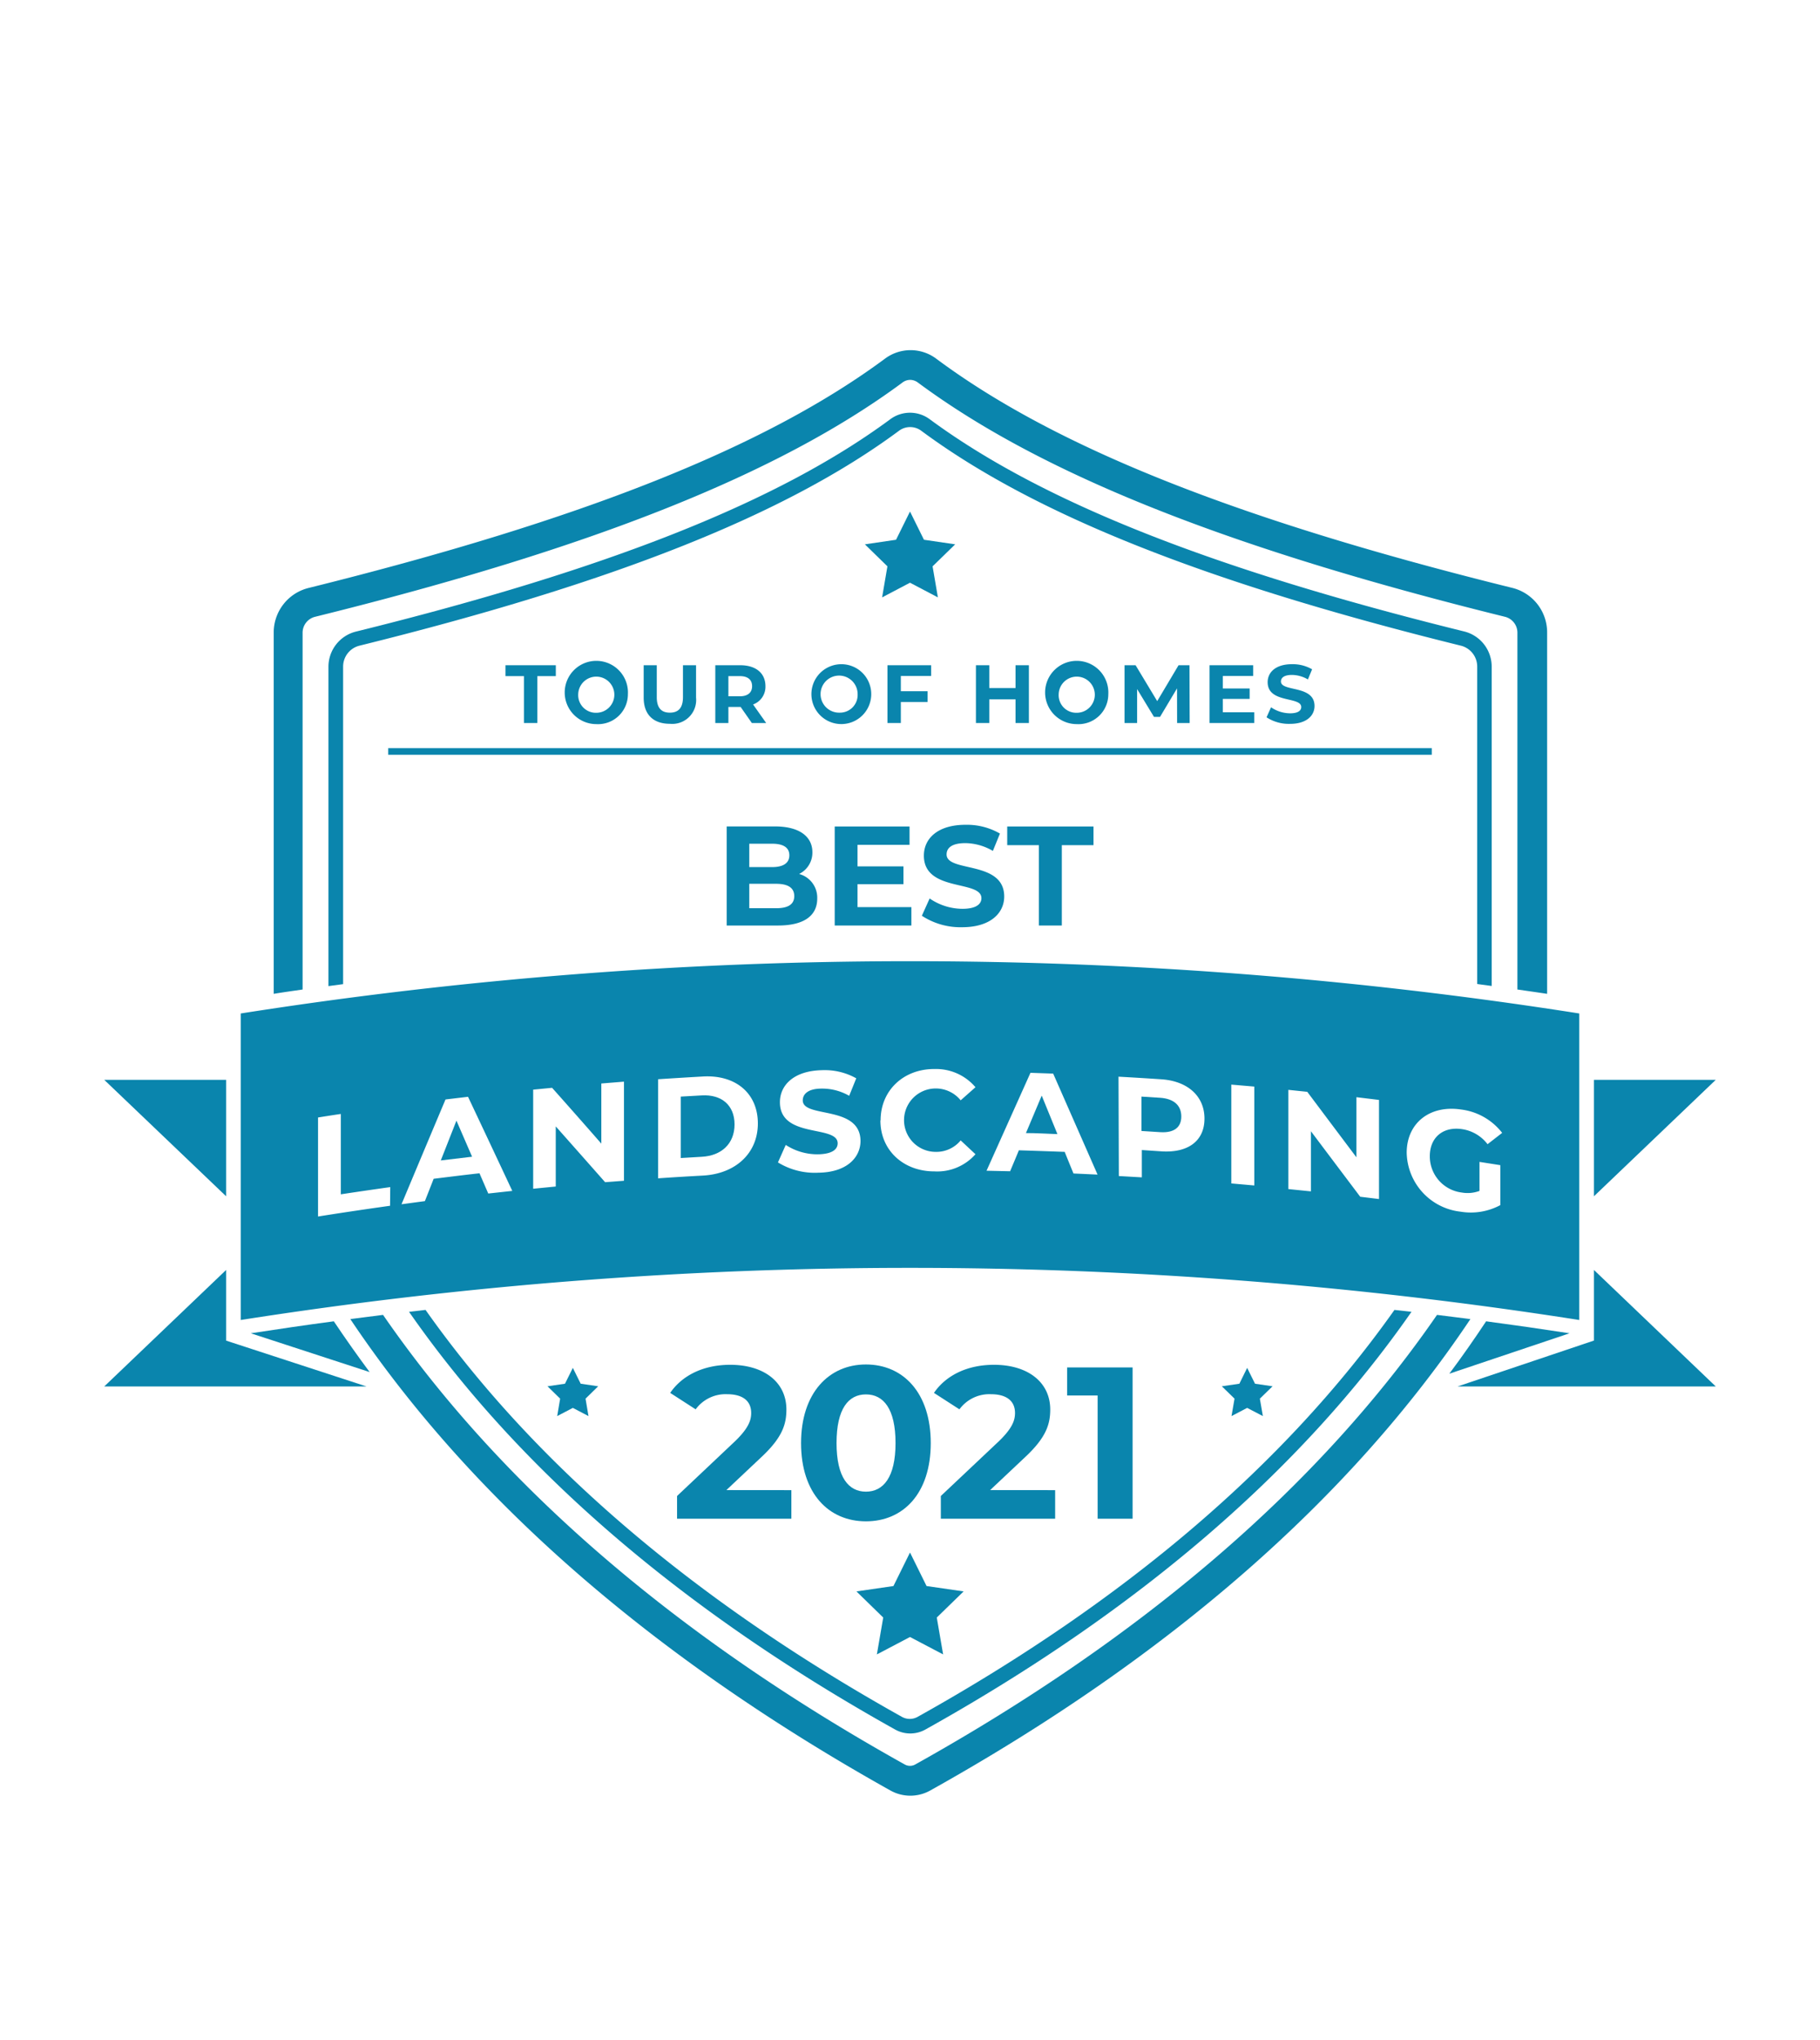 <svg xmlns="http://www.w3.org/2000/svg" viewBox="0 0 278 311.48"><defs><style>.cls-1{fill:#0a85ad;}</style></defs><g id="TOH_2019" data-name="TOH 2019"><polygon class="cls-1" points="149.07 101.57 149.07 110.39 151.11 110.39 151.11 106.78 155.12 106.78 155.12 110.39 157.16 110.39 157.16 101.57 155.12 101.57 155.12 105.05 151.11 105.05 151.11 101.57 149.07 101.57"/><polygon class="cls-1" points="138.93 128.99 138.93 126.19 127.5 126.19 127.5 141.31 139.21 141.31 139.21 138.5 130.98 138.5 130.98 135 138 135 138 132.28 130.98 132.28 130.98 128.99 138.93 128.99"/><path class="cls-1" d="M46.22,151.08V96.6a2.51,2.51,0,0,1,1.92-2.43C90.54,83.69,119,72.34,137.79,58.45h0A2,2,0,0,1,139,58a2,2,0,0,1,1.21.41C159,72.34,187.46,83.69,229.87,94.17a2.5,2.5,0,0,1,1.91,2.43v54.48c1.52.22,3,.43,4.54.66V96.6A7,7,0,0,0,231,89.76c-41.8-10.33-69.78-21.43-88-35a6.54,6.54,0,0,0-7.82,0c-18.26,13.53-46.24,24.64-88,35a7,7,0,0,0-5.37,6.84v55.14C43.2,151.51,44.71,151.3,46.22,151.08Z"/><polygon class="cls-1" points="142.23 103.21 142.23 101.57 135.56 101.57 135.56 110.39 137.6 110.39 137.6 107.18 141.69 107.18 141.69 105.54 137.6 105.54 137.6 103.21 142.23 103.21"/><polygon class="cls-1" points="243.47 164.87 243.47 182.65 262.08 164.87 243.47 164.87"/><polygon class="cls-1" points="176.27 109.46 177.19 109.46 179.79 105.1 179.8 110.39 181.72 110.39 181.69 101.57 180.02 101.57 176.76 107.05 173.46 101.57 171.77 101.57 171.77 110.39 173.69 110.39 173.69 105.21 176.27 109.46"/><polygon class="cls-1" points="191.42 103.21 191.42 101.57 184.75 101.57 184.75 110.39 191.58 110.39 191.58 108.75 186.78 108.75 186.78 106.71 190.88 106.71 190.88 105.12 186.78 105.12 186.78 103.21 191.42 103.21"/><polygon class="cls-1" points="141.13 82.41 139 78.1 136.87 82.41 132.11 83.11 135.55 86.47 134.74 91.21 139 88.97 143.26 91.21 142.45 86.47 145.9 83.11 141.13 82.41"/><path class="cls-1" d="M169.29,106a4.83,4.83,0,1,0-4.82,4.56A4.56,4.56,0,0,0,169.29,106Zm-7.58,0a2.76,2.76,0,1,1,2.76,2.83A2.69,2.69,0,0,1,161.71,106Z"/><path class="cls-1" d="M128.25,101.42a4.57,4.57,0,1,0,4.83,4.56A4.56,4.56,0,0,0,128.25,101.42Zm0,7.39A2.83,2.83,0,1,1,131,106,2.7,2.7,0,0,1,128.25,108.81Z"/><path class="cls-1" d="M116.92,104.77c0-2-1.48-3.2-3.84-3.2h-3.82v8.82h2v-2.45h1.87l1.71,2.45h2.19l-2-2.83A2.87,2.87,0,0,0,116.92,104.77Zm-4,1.54h-1.66v-3.08H113c1.25,0,1.88.57,1.88,1.54S114.22,106.31,113,106.31Z"/><polygon class="cls-1" points="82.08 110.39 82.08 103.23 84.9 103.23 84.9 101.57 77.21 101.57 77.21 103.23 80.03 103.23 80.03 110.39 82.08 110.39"/><rect class="cls-1" x="59.3" y="114.23" width="159.4" height="1.01"/><path class="cls-1" d="M147,138.76a8.91,8.91,0,0,1-5-1.58l-1.19,2.64a10.76,10.76,0,0,0,6.16,1.75c4.32,0,6.42-2.16,6.42-4.69,0-5.55-8.8-3.63-8.8-6.42,0-1,.8-1.73,2.88-1.73a8.52,8.52,0,0,1,4.19,1.19l1.08-2.65a10.1,10.1,0,0,0-5.25-1.34c-4.3,0-6.37,2.13-6.37,4.71,0,5.61,8.79,3.67,8.79,6.5C149.9,138.07,149.06,138.76,147,138.76Z"/><path class="cls-1" d="M180.44,170.47c0-1.66-1.09-2.71-3.23-2.86l-2.85-.18v5.25l2.85.18C179.35,173,180.44,172.11,180.44,170.47Z"/><path class="cls-1" d="M124.09,130.12c0-2.36-1.94-3.94-5.73-3.94H111v15.13h7.83c4,0,6-1.51,6-4.13a3.74,3.74,0,0,0-2.77-3.74A3.62,3.62,0,0,0,124.09,130.12Zm-9.64-1.3h3.48c1.71,0,2.64.58,2.64,1.77s-.93,1.8-2.64,1.8h-3.48Zm4.09,9.85h-4.09v-3.73h4.09c1.81,0,2.78.6,2.78,1.88S120.35,138.67,118.54,138.67Z"/><path class="cls-1" d="M98.32,101.57v4.94c0,2.6,1.48,4,4,4a3.65,3.65,0,0,0,4-4v-4.94h-2v4.87c0,1.67-.72,2.37-2,2.37s-2-.7-2-2.37v-4.87Z"/><path class="cls-1" d="M227.85,150.54V101.78a5.53,5.53,0,0,0-4.21-5.37C184.92,86.85,159,76.54,142,64A5.06,5.06,0,0,0,136,64c-17,12.56-42.9,22.87-81.62,32.43a5.53,5.53,0,0,0-4.21,5.37v48.76l2.24-.3V101.78a3.29,3.29,0,0,1,2.51-3.2c39-9.64,65.2-20.06,82.4-32.81a2.85,2.85,0,0,1,3.4,0c17.21,12.75,43.39,23.17,82.41,32.81a3.29,3.29,0,0,1,2.51,3.2v48.46Z"/><polygon class="cls-1" points="162.19 141.31 162.19 129.04 167.03 129.04 167.03 126.19 153.85 126.19 153.85 129.04 158.69 129.04 158.69 141.31 162.19 141.31"/><path class="cls-1" d="M95.91,106a4.83,4.83,0,1,0-4.83,4.56A4.56,4.56,0,0,0,95.91,106Zm-7.59,0a2.76,2.76,0,1,1,2.76,2.83A2.7,2.7,0,0,1,88.32,106Z"/><path class="cls-1" d="M197.06,108.91a5.19,5.19,0,0,1-2.91-.92l-.69,1.53a6.24,6.24,0,0,0,3.59,1c2.52,0,3.74-1.26,3.74-2.73,0-3.24-5.13-2.12-5.13-3.74,0-.56.47-1,1.68-1a4.9,4.9,0,0,1,2.44.69l.64-1.55a5.91,5.91,0,0,0-3.07-.78c-2.51,0-3.72,1.25-3.72,2.75,0,3.27,5.13,2.14,5.13,3.79C198.76,108.5,198.27,108.91,197.06,108.91Z"/><polygon class="cls-1" points="139 237.04 136.47 242.16 130.82 242.98 134.91 246.97 133.94 252.6 139 249.94 144.06 252.6 143.09 246.97 147.19 242.98 141.53 242.16 139 237.04"/><path class="cls-1" d="M227,201.74c-1.79,2.7-3.66,5.38-5.62,8l18.36-6.17Q233.38,202.59,227,201.74Z"/><path class="cls-1" d="M65,200l-2.52.29c16.89,24.26,41.81,45.68,74.27,63.79a4.74,4.74,0,0,0,4.58,0c32.47-18.11,57.38-39.53,74.27-63.79L213,200c-16.68,23.58-41.11,44.44-72.83,62.13a2.46,2.46,0,0,1-2.41,0C106.08,244.44,81.65,223.58,65,200Z"/><path class="cls-1" d="M219.5,200.76c-18,26.09-44.74,49.14-79.71,68.65a1.64,1.64,0,0,1-1.58,0c-35-19.51-61.7-42.56-79.7-68.65l-5,.64c18.4,27.47,46.11,51.64,82.54,72a6.23,6.23,0,0,0,6,0c36.44-20.33,64.14-44.5,82.55-72Z"/><path class="cls-1" d="M38.31,203.57l18.15,5.92q-2.85-3.84-5.47-7.75C46.76,202.3,42.53,202.92,38.31,203.57Z"/><polygon class="cls-1" points="34.54 193.9 15.92 211.69 55.99 211.69 34.54 204.69 34.54 193.9"/><polygon class="cls-1" points="88.7 211.27 87.5 208.85 86.3 211.27 83.63 211.66 85.56 213.55 85.11 216.21 87.5 214.96 89.89 216.21 89.44 213.55 91.37 211.66 88.7 211.27"/><polygon class="cls-1" points="34.54 164.87 15.92 164.87 34.54 182.65 34.54 164.87"/><polygon class="cls-1" points="191.7 211.27 190.5 208.85 189.31 211.27 186.63 211.66 188.57 213.55 188.11 216.21 190.5 214.96 192.9 216.21 192.44 213.55 194.38 211.66 191.7 211.27"/><polygon class="cls-1" points="243.47 204.15 243.47 204.15 243.47 204.68 222.63 211.69 262.08 211.69 243.47 193.9 243.47 204.15"/><path class="cls-1" d="M67.33,177.18c1.59-.2,3.19-.39,4.78-.57-.8-1.84-1.59-3.68-2.39-5.51C68.92,173.13,68.12,175.15,67.33,177.18Z"/><path class="cls-1" d="M159.12,167.28c-.81,1.91-1.61,3.81-2.41,5.72,1.6,0,3.21.1,4.81.16Z"/><path class="cls-1" d="M107.2,167.25l-3.21.18v9.38l3.21-.19c3-.16,5-2,5-4.94S110.21,167.08,107.2,167.25Z"/><path class="cls-1" d="M241.23,201.54v-46.8a658.81,658.81,0,0,0-204.46,0v46.8a660.45,660.45,0,0,1,204.46,0ZM223.16,169.4a9.39,9.39,0,0,1,6.29,3.57l-2.23,1.73a6,6,0,0,0-3.89-2.3c-2.92-.43-4.93,1.27-4.93,4.14a5.56,5.56,0,0,0,4.89,5.54,5.16,5.16,0,0,0,2.7-.25V177.4l3.18.5V184a9.52,9.52,0,0,1-6.08,1,9.24,9.24,0,0,1-8.22-9C214.87,171.5,218.36,168.69,223.16,169.4Zm-26.37-3,2.89.3q3.75,5,7.51,10v-9.18l3.45.42v15.13l-2.87-.35q-3.77-5-7.53-10v9.18l-3.45-.35Zm-8.71-.8,3.51.3V181l-3.51-.31Zm-17.23-1.21q3.27.18,6.56.4c4,.27,6.57,2.57,6.57,6s-2.53,5.26-6.57,5l-3-.2v4.17l-3.51-.2Zm-13.45-.59,3.47.12,6.78,15.42-3.68-.17c-.45-1.1-.9-2.2-1.34-3.3q-3.52-.13-7-.24c-.44,1.07-.89,2.14-1.34,3.2l-3.6-.08ZM59.58,184.1q-5.52.77-11,1.64V170.62q1.74-.28,3.48-.54v12.27q3.77-.57,7.55-1.1Zm15-1.87-1.34-3.09c-2.34.26-4.67.55-7,.84-.45,1.14-.89,2.28-1.34,3.41l-3.57.48q3.35-8,6.72-16l3.44-.41q3.38,7.15,6.76,14.37Zm20.73-1.95-2.88.22q-3.77-4.27-7.54-8.52v9.18l-3.45.34q0-7.56,0-15.13l2.89-.28q3.77,4.23,7.52,8.52v-9.18l3.46-.28Zm12.09-.79c-2.29.12-4.59.26-6.88.42V164.78c2.29-.15,4.59-.29,6.88-.42,5-.27,8.36,2.59,8.36,7.17S112.33,179.22,107.37,179.49Zm17.6-.44a10.72,10.72,0,0,1-6.17-1.57l1.19-2.67a8.85,8.85,0,0,0,5,1.43c2.09-.05,2.93-.75,2.93-1.68,0-2.85-8.82-.67-8.82-6.27,0-2.57,2.08-4.79,6.39-4.89a9.85,9.85,0,0,1,5.27,1.24l-1.08,2.67a8.26,8.26,0,0,0-4.21-1.1c-2.08,0-2.88.85-2.88,1.8,0,2.77,8.82.66,8.82,6.23C131.41,176.77,129.31,179,125,179.05Zm9.51-8c0-4.56,3.51-7.86,8.24-7.83A7.89,7.89,0,0,1,149,166l-2.26,2a4.89,4.89,0,0,0-3.81-1.81,4.84,4.84,0,1,0,0,9.68,4.8,4.8,0,0,0,3.81-1.75l2.26,2.11a7.78,7.78,0,0,1-6.26,2.62C138,178.86,134.48,175.64,134.48,171.08Z"/><path class="cls-1" d="M120.88,227.52v4.36H103.42v-3.47l8.91-8.41c2-1.95,2.41-3.14,2.41-4.26,0-1.82-1.25-2.87-3.69-2.87a5.66,5.66,0,0,0-4.79,2.31l-3.89-2.51c1.78-2.61,5-4.29,9.17-4.29,5.15,0,8.58,2.64,8.58,6.83,0,2.25-.62,4.29-3.86,7.3l-5.31,5Z"/><path class="cls-1" d="M122.36,220.33c0-7.63,4.23-12,9.91-12s9.9,4.32,9.9,12-4.19,11.95-9.9,11.95S122.36,228,122.36,220.33Zm14.43,0c0-5.25-1.85-7.43-4.52-7.43s-4.49,2.18-4.49,7.43,1.85,7.42,4.49,7.42S136.79,225.58,136.79,220.33Z"/><path class="cls-1" d="M161.17,227.52v4.36H143.71v-3.47l8.92-8.41c2-1.95,2.41-3.14,2.41-4.26,0-1.82-1.26-2.87-3.7-2.87a5.67,5.67,0,0,0-4.79,2.31l-3.89-2.51c1.78-2.61,5-4.29,9.17-4.29,5.15,0,8.59,2.64,8.59,6.83,0,2.25-.63,4.29-3.87,7.3l-5.31,5Z"/><path class="cls-1" d="M173,208.78v23.1h-5.34V213.07H163v-4.29Z"/></g></svg>
